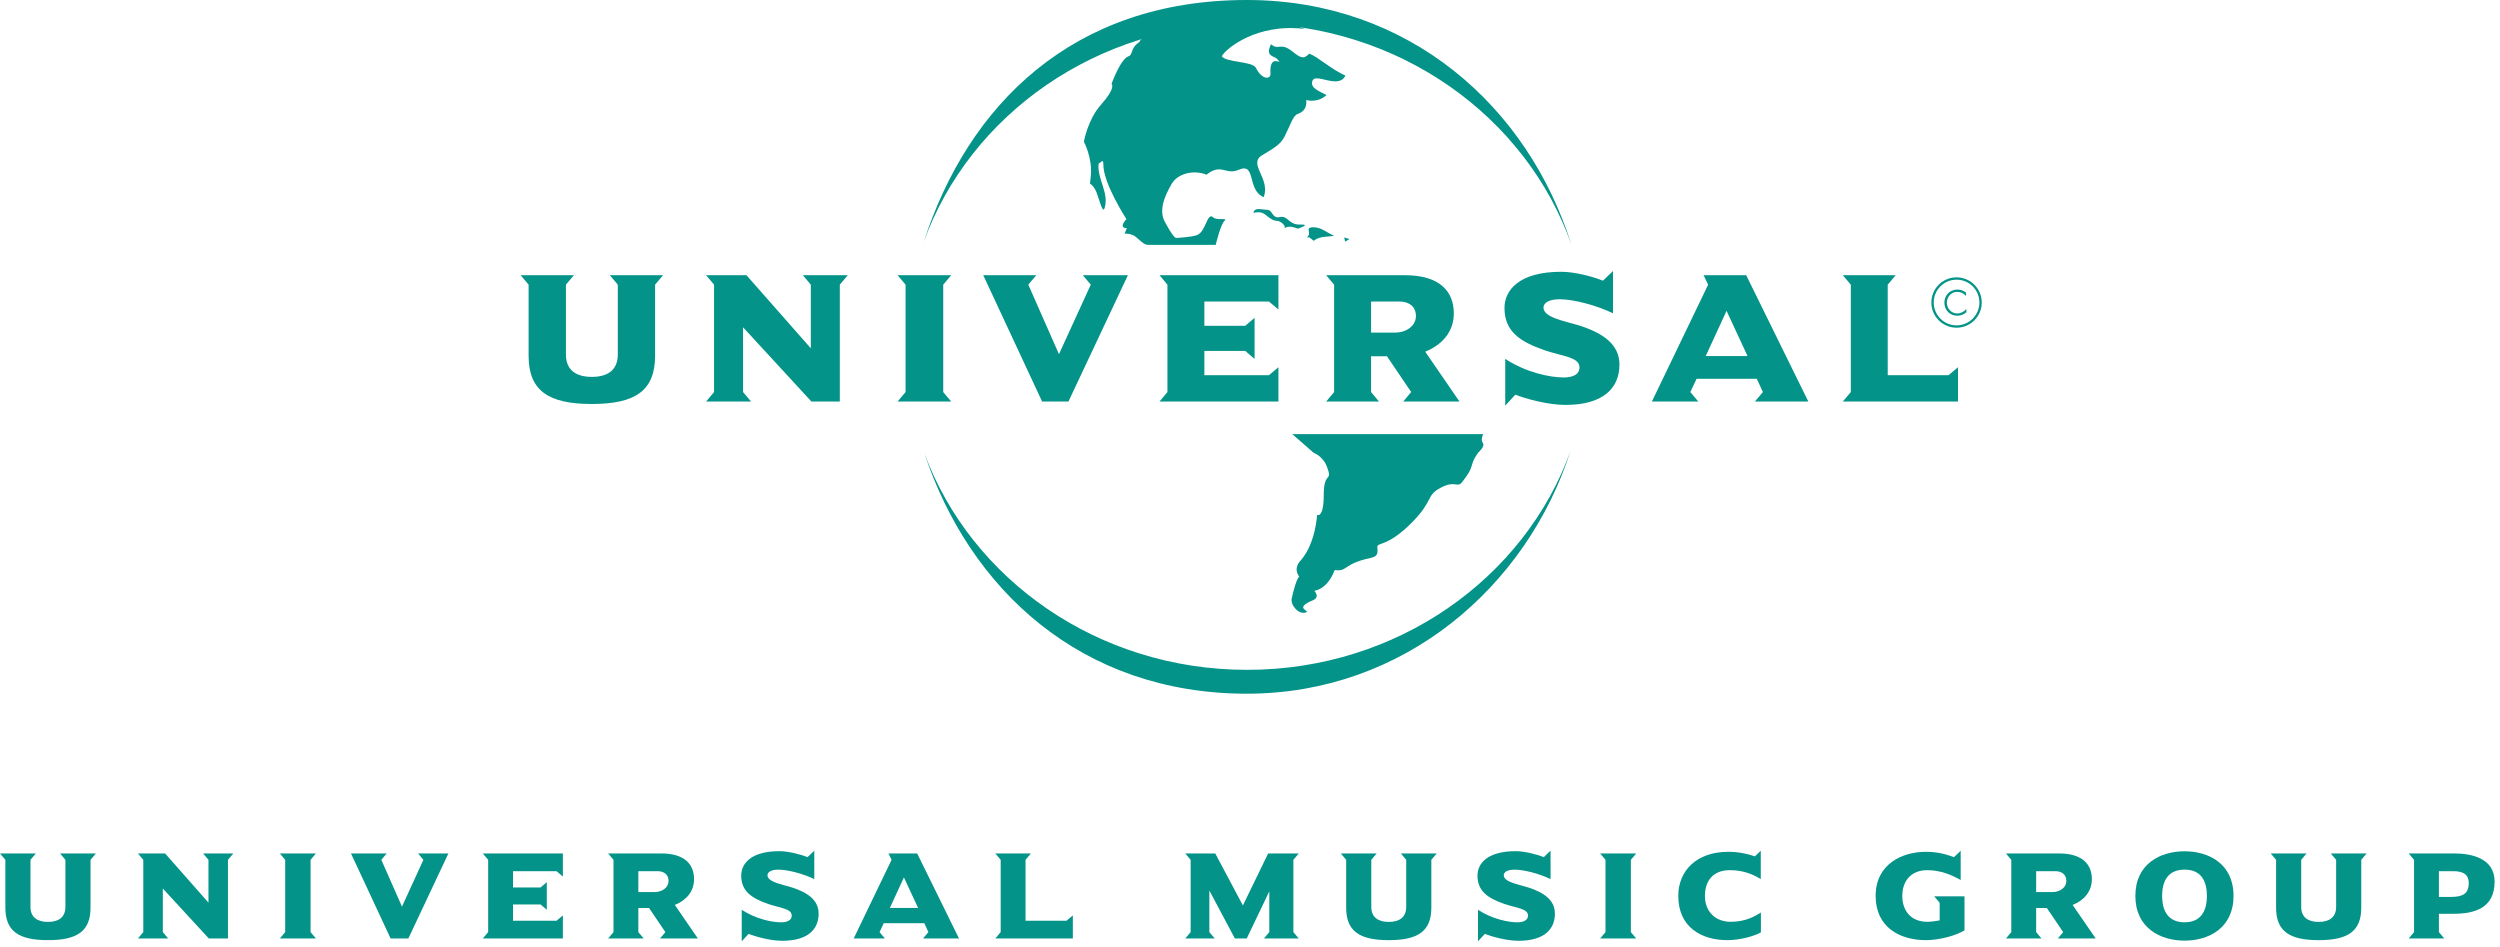<svg xmlns="http://www.w3.org/2000/svg" width="412" height="156" viewBox="0 0 412 156" fill="none"><g clip-path="url(#clip0_2155_1171)"><path fill-rule="evenodd" clip-rule="evenodd" d="M206.705 34.734C207.049 34.218 208.091 34.562 208.823 34.579C209.808 34.602 209.574 36.058 210.938 35.771C212.297 35.48 212.315 37.065 214.257 37.007C216.208 36.945 213.869 37.687 213.869 37.687C213.869 37.687 212.664 37.104 211.887 37.497C211.472 37.705 212.037 37.378 211.344 36.813C210.276 35.939 210.421 36.976 208.629 35.453C207.358 34.376 206.14 35.581 206.705 34.734Z" fill="#039388"></path><path d="M192.072 36.742C190.92 34.88 191.78 32.562 193.087 30.307C194.045 28.647 196.609 27.914 198.838 28.784C201.341 26.811 201.941 28.934 204.157 27.976C207.07 26.714 205.442 31.326 208.258 32.487C209.423 29.38 205.605 27.045 207.997 25.584C209.71 24.537 211.003 23.889 211.705 22.494C212.703 20.499 213.091 19.042 213.864 18.782C215.638 18.172 215.254 16.486 215.254 16.486C215.254 16.486 217.148 17.038 218.613 15.661C217.492 15.052 215.85 14.535 216.287 13.326C216.795 11.905 220.599 14.796 221.725 12.461C219.461 11.476 217.148 9.331 215.766 8.837C214.821 9.874 214.226 9.459 213.003 8.492C210.933 6.855 210.761 8.409 209.463 7.287C208.434 9.358 209.993 9.194 210.465 9.711C211.793 11.172 209.119 8.409 209.379 12.116C209.445 13.079 208.024 13.26 206.965 11.172C206.413 10.082 202.016 10.307 201.35 9.269C201.959 8.06 207.137 3.747 215.077 4.785C203.535 0.247 187.944 5.2 187.786 6.921C186.232 7.897 186.766 9.013 185.989 9.269C184.643 9.72 183.182 13.825 183.182 13.825C183.182 13.825 184.016 14.381 181.407 17.303C179.258 19.709 178.622 23.355 178.622 23.355C178.622 23.355 180.043 25.954 179.77 28.947C179.571 31.233 179.474 29.538 180.467 31.194C181.045 32.165 181.677 35.546 182.061 34.226C182.793 31.71 180.723 29.38 181.067 26.877C181.147 27.19 181.862 25.884 181.835 27.067C181.76 30.157 185.64 36.115 185.64 36.115C185.64 36.115 184.193 37.59 185.711 37.59L185.323 38.503C185.323 38.503 186.448 38.437 187.172 39.029C187.9 39.625 188.527 40.357 189.189 40.357H200.352C200.352 40.357 201.147 36.972 201.796 36.394C202.445 35.82 200.498 36.394 199.924 35.82C199.346 35.241 198.984 36.323 198.697 36.897C198.406 37.475 198.048 38.486 197.183 38.773C196.318 39.06 194.234 39.205 193.802 39.205C193.369 39.205 192.072 36.742 192.072 36.742Z" fill="#039388"></path><path d="M244.373 72.99C243.941 72.416 244.444 71.547 244.444 71.547H212.967L216.477 74.61C217.245 74.919 218.216 75.692 218.662 76.87C219.712 79.655 218.15 77.4 218.15 81.611C218.15 85.482 217.059 84.855 217.059 84.855C217.059 84.855 216.825 89.433 214.455 92.244C212.95 93.758 214.12 95.012 214.12 95.012C214.12 95.012 213.612 95.299 212.875 98.618C212.632 99.691 214.009 101.35 215.201 100.935C216.097 100.622 213.029 100.326 216.357 98.927C217.638 98.384 216.591 97.365 216.591 97.365C216.591 97.365 218.741 97.197 219.955 93.944C222.1 94.257 221.306 92.942 225.72 91.988C226.885 91.741 227.132 91.388 226.986 90.293C226.841 89.194 228.425 90.452 232.8 85.99C236.243 82.472 235.002 81.677 237.386 80.401C239.906 79.059 240.136 80.516 240.979 79.426C242.903 76.919 242.228 77.082 243.027 75.484L243.596 74.606C243.596 74.606 244.801 73.564 244.373 72.99Z" fill="#039388"></path><path d="M222.374 39.404L221.672 39.823L221.531 39.126L222.374 39.404Z" fill="#039388"></path><path d="M219.858 38.848C218.733 39.09 217.545 38.848 216.499 39.686L215.797 39.126H215.378C216.358 38.322 214.817 37.484 216.499 37.449C217.792 37.484 218.733 38.389 219.858 38.848Z" fill="#039388"></path><path fill-rule="evenodd" clip-rule="evenodd" d="M152.239 39.85C159.509 17.365 176.719 -3.48419e-05 205.481 -3.48419e-05C232.208 -3.48419e-05 251.846 17.603 258.97 40.34C251.537 19.148 230.416 3.862 205.521 3.862C180.811 3.862 159.823 18.914 152.239 39.85ZM258.851 74.244C251.617 96.786 231.268 114.323 205.481 114.323C178.127 114.323 159.748 97.025 152.354 74.734C160.048 95.497 180.939 110.39 205.521 110.39C230.284 110.39 251.316 95.263 258.851 74.244Z" fill="#039388"></path><path d="M109.273 45.354H100.502L101.813 46.912V58.433C101.813 61.019 100.101 62.11 97.536 62.11C94.981 62.11 93.263 61.019 93.263 58.433V46.912L94.574 45.354H85.804L87.115 46.912V58.618C87.115 64.361 90.328 66.577 97.536 66.577C104.744 66.577 107.958 64.361 107.958 58.618V46.912L109.273 45.354Z" fill="#039388"></path><path d="M139.713 45.354H132.315L133.622 46.912V57.4L123.015 45.354H116.367L117.678 46.912V64.608L116.367 66.171H123.765L122.454 64.608V53.935L133.719 66.171H138.402V46.912L139.713 45.354Z" fill="#039388"></path><path d="M156.755 66.171L155.444 64.612V46.917L156.755 45.354H147.923L149.238 46.917V64.612L147.923 66.171H156.755Z" fill="#039388"></path><path d="M185.879 45.354H178.45L179.761 46.912L174.518 58.367L169.463 46.912L170.774 45.354H162.039L171.741 66.171H176.08L185.879 45.354Z" fill="#039388"></path><path d="M210.685 66.171V60.521L209.123 61.831H198.48V57.837H205.225L206.752 59.152V52.377L205.225 53.688H198.48V49.693H209.123L210.685 51.004V45.354H191.087L192.393 46.917V64.612L191.087 66.171H210.685Z" fill="#039388"></path><path fill-rule="evenodd" clip-rule="evenodd" d="M233.343 52.094C233.343 53.591 231.909 54.809 229.909 54.809H225.95V49.693H230.659C232.032 49.693 233.343 50.377 233.343 52.094ZM240.52 66.171L234.875 57.961C237.651 56.839 239.589 54.685 239.589 51.657C239.589 48.192 237.466 45.354 231.533 45.354H218.552L219.863 46.917V64.608L218.552 66.171H227.256L225.95 64.608V58.711H228.572L232.562 64.608L231.255 66.171H240.52Z" fill="#039388"></path><path d="M266.885 60.084C266.885 56.778 264.228 54.932 260.392 53.683C257.894 52.906 254.367 52.346 254.367 50.691C254.367 49.878 255.334 49.318 257.02 49.318C259.271 49.318 262.948 50.254 265.822 51.626V44.666L264.166 46.259C262.418 45.539 259.39 44.789 257.303 44.789C250.218 44.789 247.94 47.91 247.94 50.752C247.94 54.623 250.501 56.31 254.526 57.713C257.519 58.742 260.3 58.834 260.3 60.547C260.3 62.021 258.583 62.207 257.704 62.207C255.493 62.207 251.56 61.425 248.064 59.148V66.855L249.719 65.045C251.344 65.667 254.994 66.731 257.987 66.731C264.14 66.731 266.885 64.016 266.885 60.084Z" fill="#039388"></path><path fill-rule="evenodd" clip-rule="evenodd" d="M287.997 58.68H281.102L284.536 51.225L287.997 58.68ZM298.012 66.171L287.772 45.354H280.753L281.499 46.917L272.234 66.171H279.875L278.568 64.608L279.597 62.423H289.52L290.526 64.608L289.211 66.171H298.012Z" fill="#039388"></path><path d="M322.679 66.171V60.521L321.116 61.831H311.096V46.917L312.407 45.354H303.698L305.014 46.917V64.612L303.698 66.171H322.679Z" fill="#039388"></path><path d="M318.286 49.856C318.286 47.565 320.149 45.707 322.44 45.707C324.731 45.707 326.593 47.565 326.593 49.856C326.593 52.147 324.731 54.005 322.44 54.005C320.149 54.005 318.286 52.147 318.286 49.856ZM318.679 49.856C318.679 51.931 320.356 53.621 322.44 53.621C324.519 53.621 326.205 51.931 326.205 49.856C326.205 47.777 324.519 46.091 322.44 46.091C320.356 46.091 318.679 47.777 318.679 49.856Z" fill="#039388"></path><path fill-rule="evenodd" clip-rule="evenodd" d="M324.003 48.232C323.592 47.883 323.098 47.72 322.564 47.72C321.341 47.72 320.432 48.669 320.432 49.87C320.432 51.079 321.323 52.032 322.555 52.032C323.107 52.032 323.632 51.829 324.056 51.463V50.92C323.672 51.375 323.124 51.657 322.533 51.657C321.557 51.657 320.838 50.81 320.838 49.87C320.838 48.929 321.566 48.1 322.542 48.1C323.129 48.1 323.614 48.342 324.003 48.77V48.232Z" fill="#039388"></path><path d="M14.919 141.699V149.578C14.919 153.445 12.757 154.937 7.901 154.937C3.05 154.937 0.883 153.445 0.883 149.578V141.699L0 140.648H5.906L5.023 141.699V149.45C5.023 151.193 6.18 151.931 7.901 151.931C9.627 151.931 10.779 151.193 10.779 149.45V141.699L9.896 140.648H15.802L14.919 141.699Z" fill="#039388"></path><path d="M37.568 141.699V154.663H34.416L26.833 146.426V153.612L27.716 154.663H22.732L23.615 153.612V141.699L22.732 140.648H27.208L34.355 148.757V141.699L33.472 140.648H38.451L37.568 141.699Z" fill="#039388"></path><path d="M46.118 154.663L47.001 153.612V141.699L46.118 140.648H52.064L51.181 141.699V153.612L52.064 154.663H46.118Z" fill="#039388"></path><path d="M67.297 154.663H64.374L57.842 140.648H63.726L62.843 141.699L66.246 149.41L69.777 141.699L68.894 140.648H73.896L67.297 154.663Z" fill="#039388"></path><path d="M79.567 154.663L80.45 153.612V141.699L79.567 140.648H92.761V144.453L91.71 143.57H84.546V146.259H89.084L90.112 145.376V149.935L89.084 149.053H84.546V151.741H91.71L92.761 150.858V154.663H79.567Z" fill="#039388"></path><path d="M108.373 143.57H105.2V147.013H107.87C109.212 147.013 110.179 146.197 110.179 145.186C110.179 144.029 109.296 143.57 108.373 143.57ZM108.771 154.663L109.653 153.612L106.965 149.64H105.2V153.612L106.083 154.663H100.221L101.104 153.612V141.699L100.221 140.648H108.96C112.955 140.648 114.381 142.56 114.381 144.895C114.381 146.929 113.079 148.382 111.212 149.136L115.012 154.663H108.771Z" fill="#039388"></path><path d="M128.92 155.042C126.903 155.042 124.444 154.327 123.354 153.908L122.237 155.126V149.935C124.59 151.472 127.238 151.997 128.73 151.997C129.317 151.997 130.474 151.869 130.474 150.884C130.474 149.728 128.607 149.662 126.589 148.969C123.879 148.024 122.153 146.89 122.153 144.286C122.153 142.374 123.689 140.273 128.457 140.273C129.865 140.273 131.904 140.776 133.082 141.262L134.195 140.189V144.873C132.261 143.95 129.781 143.319 128.267 143.319C127.132 143.319 126.483 143.698 126.483 144.241C126.483 145.358 128.858 145.733 130.536 146.259C133.122 147.102 134.91 148.338 134.91 150.567C134.91 153.215 133.06 155.042 128.92 155.042Z" fill="#039388"></path><path d="M148.965 144.599L146.656 149.622H151.3L148.965 144.599ZM152.116 154.663L152.999 153.612L152.328 152.142H145.645L144.952 153.612L145.835 154.663H140.688L146.93 141.699L146.422 140.648H151.15L158.044 154.663H152.116Z" fill="#039388"></path><path d="M164.029 154.663L164.912 153.612V141.699L164.029 140.648H169.891L169.008 141.699V151.741H175.753L176.803 150.858V154.663H164.029Z" fill="#039388"></path><path d="M208.298 154.663L209.181 153.612V146.89L205.46 154.663H203.509L199.302 146.762V153.612L200.185 154.663H195.334L196.217 153.612V141.699L195.334 140.648H200.273L204.829 149.22L208.991 140.648H214.032L213.149 141.699V153.612L214.032 154.663H208.298Z" fill="#039388"></path><path d="M235.885 141.699V149.578C235.885 153.445 233.718 154.937 228.867 154.937C224.016 154.937 221.849 153.445 221.849 149.578V141.699L220.966 140.648H226.872L225.989 141.699V149.45C225.989 151.193 227.145 151.931 228.867 151.931C230.588 151.931 231.745 151.193 231.745 149.45V141.699L230.862 140.648H236.768L235.885 141.699Z" fill="#039388"></path><path d="M250.257 155.042C248.24 155.042 245.781 154.327 244.691 153.908L243.574 155.126V149.935C245.927 151.472 248.575 151.997 250.067 151.997C250.654 151.997 251.811 151.869 251.811 150.884C251.811 149.728 249.944 149.662 247.926 148.969C245.216 148.024 243.49 146.89 243.49 144.286C243.49 142.374 245.026 140.273 249.798 140.273C251.202 140.273 253.241 140.776 254.415 141.262L255.532 140.189V144.873C253.598 143.95 251.118 143.319 249.604 143.319C248.469 143.319 247.82 143.698 247.82 144.241C247.82 145.358 250.195 145.733 251.877 146.259C254.459 147.102 256.247 148.338 256.247 150.567C256.247 153.215 254.397 155.042 250.257 155.042Z" fill="#039388"></path><path d="M263.702 154.663L264.585 153.612V141.699L263.702 140.648H269.648L268.765 141.699V153.612L269.648 154.663H263.702Z" fill="#039388"></path><path d="M284.692 154.937C280.428 154.937 276.583 152.835 276.583 147.645C276.583 143.548 279.523 140.375 284.859 140.375C286.479 140.375 288.223 140.754 289.207 141.134L290.174 140.207V144.873C288.664 143.95 287.066 143.403 285.093 143.403C282.127 143.403 280.971 145.376 280.971 147.645C280.971 150.187 282.652 151.913 285.217 151.913C287.799 151.913 289.357 150.902 290.196 150.377V153.656C289.189 154.244 286.771 154.937 284.692 154.937Z" fill="#039388"></path><path d="M318.75 147.711H323.751V153.321C322.511 154.098 319.757 154.937 317.386 154.937C313.118 154.937 309.105 152.835 309.105 147.649C309.105 142.396 313.475 140.379 317.386 140.379C319.655 140.379 321.125 140.948 322.008 141.262L323.12 140.211V145.023C321.606 144.18 319.801 143.403 317.594 143.403C315.029 143.403 313.497 145.106 313.497 147.649C313.497 150.191 315.029 151.913 317.594 151.913C318.247 151.913 318.98 151.807 319.655 151.683V148.779L318.75 147.711Z" fill="#039388"></path><path d="M338.732 143.57H335.558V147.013H338.229C339.57 147.013 340.537 146.197 340.537 145.186C340.537 144.029 339.654 143.57 338.732 143.57ZM339.129 154.663L340.012 153.612L337.324 149.64H335.558V153.612L336.441 154.663H330.579L331.462 153.612V141.699L330.579 140.648H339.319C343.314 140.648 344.739 142.56 344.739 144.895C344.739 146.929 343.437 148.382 341.57 149.136L345.37 154.663H339.129Z" fill="#039388"></path><path d="M360.017 143.314C357.39 143.314 356.322 145.058 356.322 147.645C356.322 150.227 357.39 151.992 360.017 151.992C362.643 151.992 363.694 150.227 363.694 147.645C363.694 145.058 362.643 143.314 360.017 143.314ZM360.017 155.016C356.066 155.016 351.908 152.959 351.908 147.645C351.908 142.326 356.066 140.291 360.017 140.291C363.967 140.291 368.086 142.326 368.086 147.645C368.086 152.959 363.967 155.016 360.017 155.016Z" fill="#039388"></path><path d="M389.136 141.699V149.578C389.136 153.445 386.973 154.937 382.118 154.937C377.267 154.937 375.1 153.445 375.1 149.578V141.699L374.217 140.648H380.123L379.24 141.699V149.45C379.24 151.193 380.396 151.931 382.118 151.931C383.839 151.931 384.996 151.193 384.996 149.45V141.699L384.113 140.648H390.019L389.136 141.699Z" fill="#039388"></path><path d="M404.285 143.57H401.932V147.812H403.905C405.799 147.812 406.849 147.331 406.849 145.543C406.849 143.99 405.777 143.57 404.285 143.57ZM404.369 150.589H401.932V153.612L402.815 154.663H396.953L397.836 153.612V141.699L396.953 140.648H404.497C407.269 140.648 411.113 141.425 411.113 145.292C411.113 149.706 407.732 150.589 404.369 150.589Z" fill="#039388"></path></g><defs><clipPath id="clip0_2155_1171"><rect width="411.113" height="155.126" fill="white"></rect></clipPath></defs></svg>